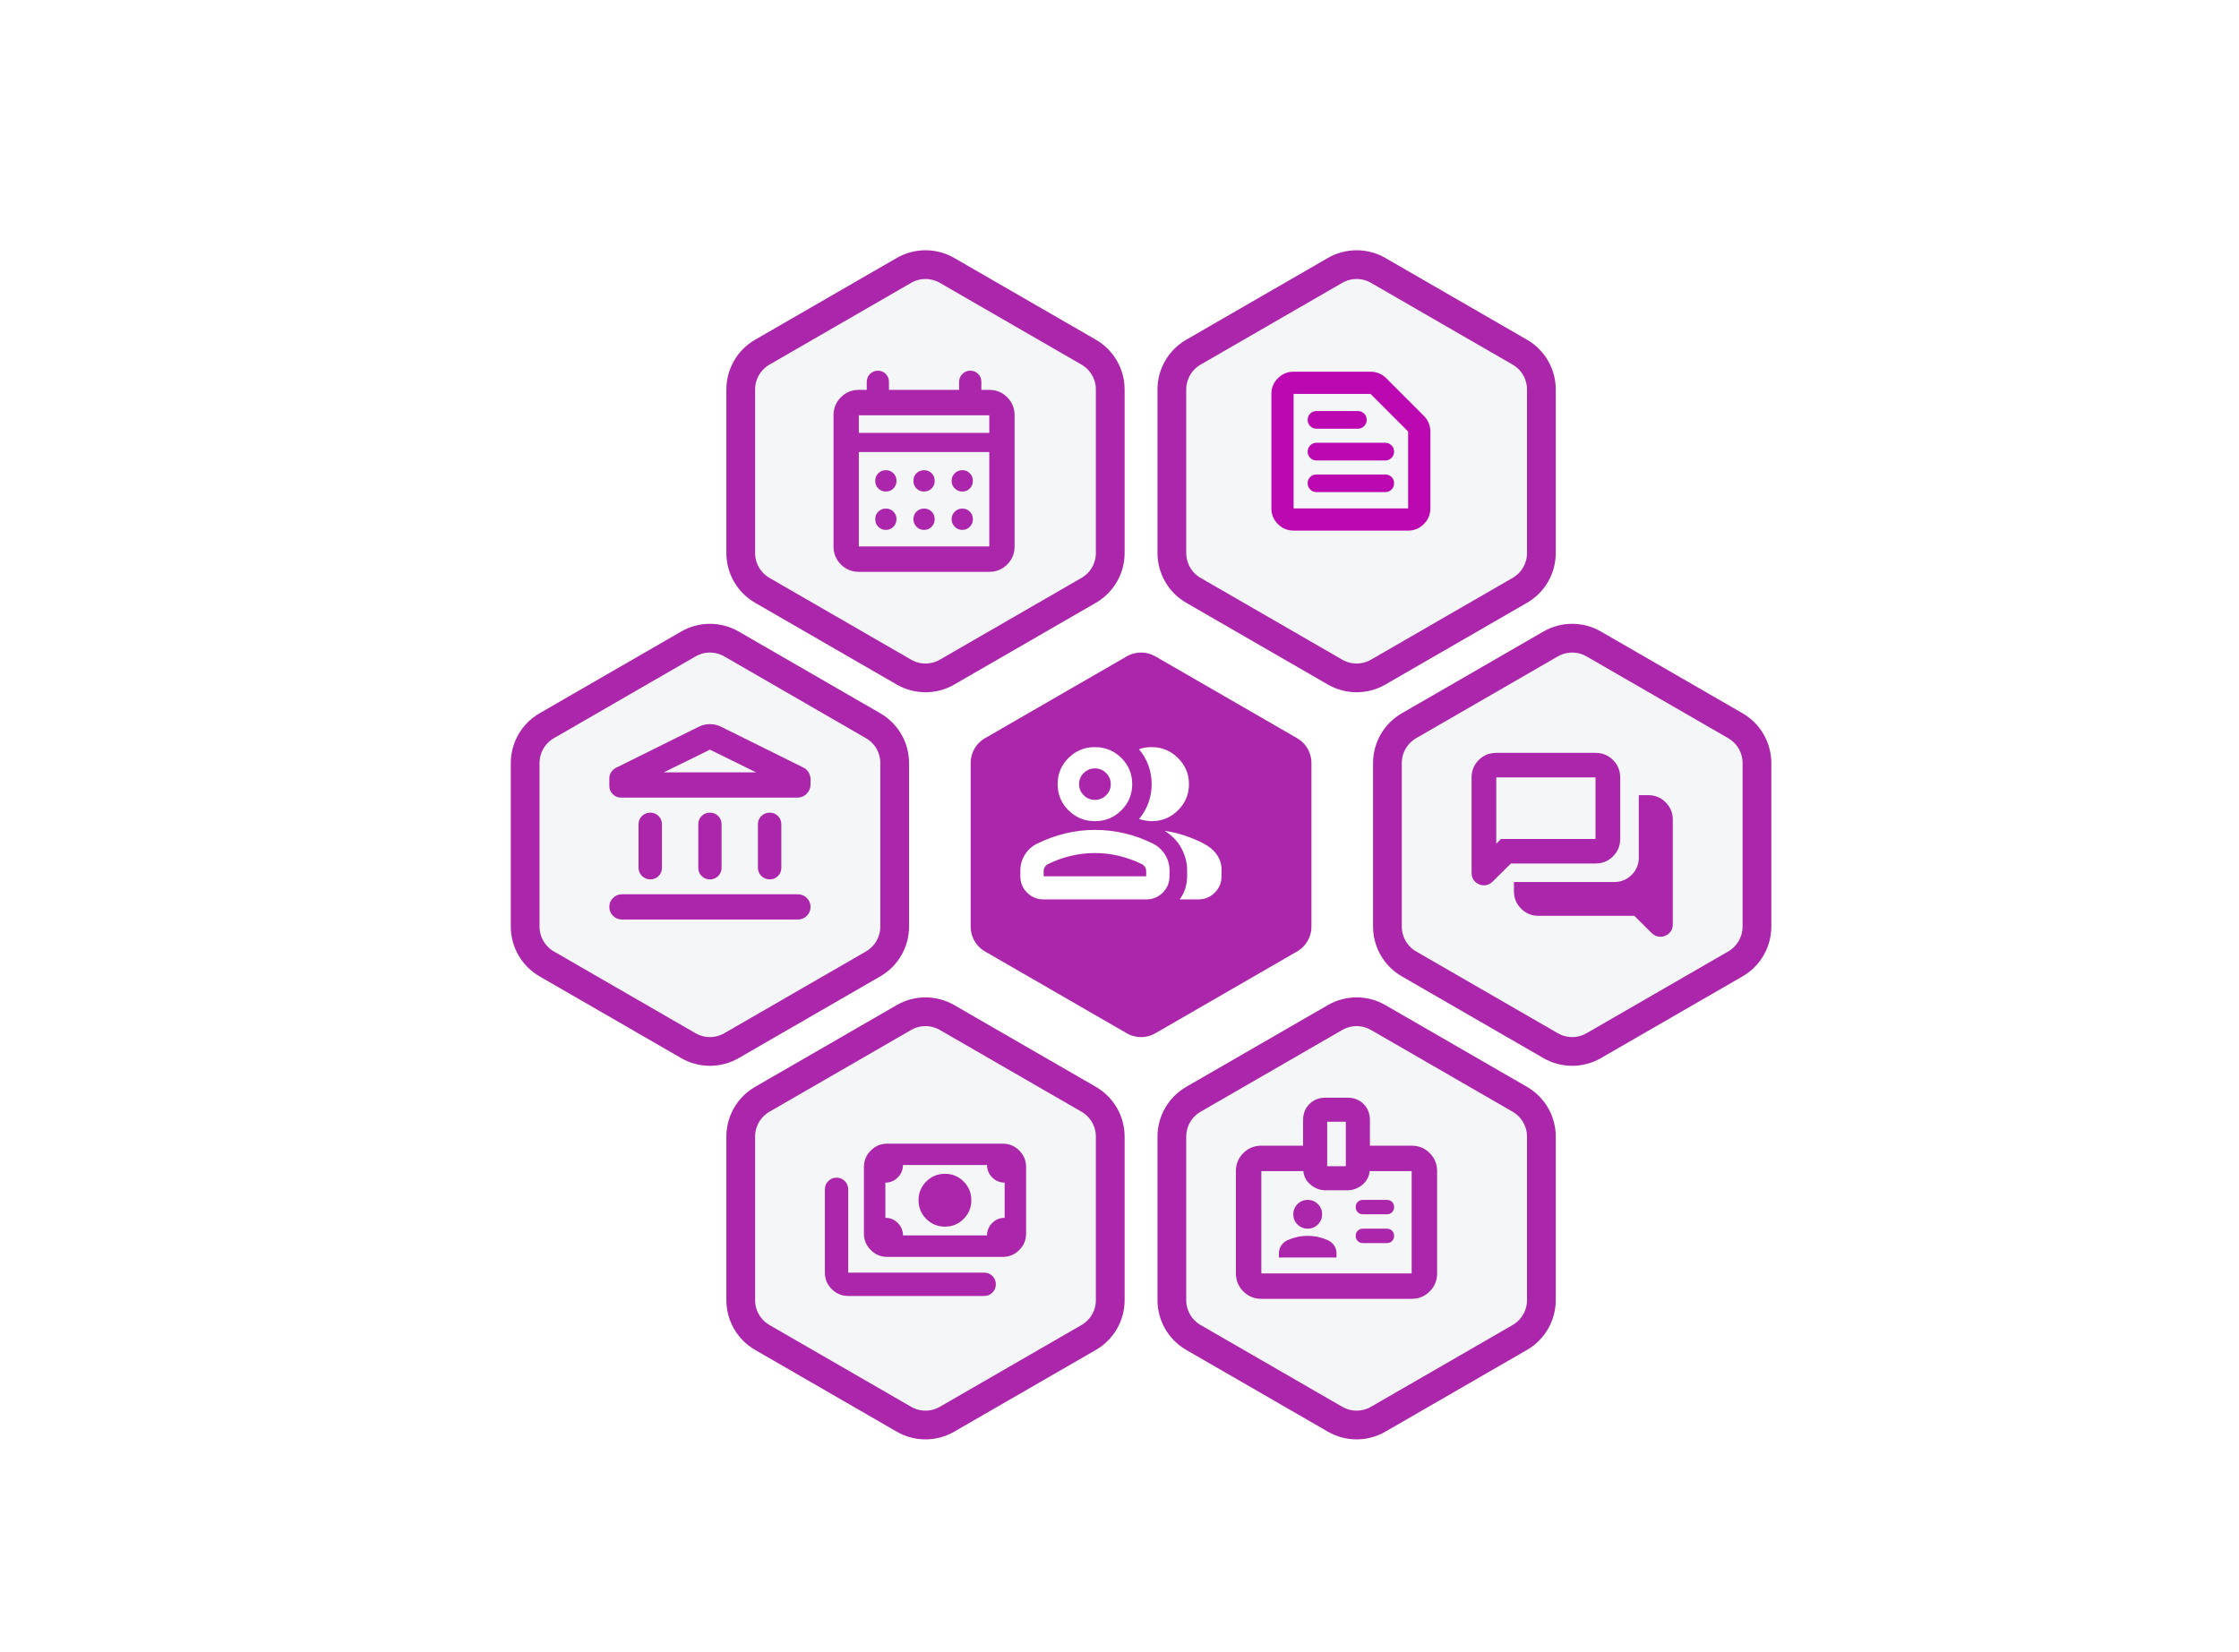 <svg width="779" height="575" viewBox="0 0 779 575" fill="none" xmlns="http://www.w3.org/2000/svg">
<g filter="url(#filter0_dd_41_860)">
<path d="M307.5 87.103C312.141 84.424 317.859 84.424 322.5 87.103L371.782 115.557C376.423 118.236 379.282 123.188 379.282 128.547V185.453C379.282 190.812 376.423 195.764 371.782 198.443L322.5 226.896C317.859 229.576 312.141 229.576 307.5 226.896L258.218 198.443C253.577 195.764 250.718 190.812 250.718 185.453V128.547C250.718 123.188 253.577 118.236 258.218 115.557L307.5 87.103Z" fill="#F4F6F8" stroke="#AB26AA" stroke-width="10"/>
<path d="M457.5 87.103C462.141 84.424 467.859 84.424 472.5 87.103L521.782 115.557C526.423 118.236 529.282 123.188 529.282 128.547V185.453C529.282 190.812 526.423 195.764 521.782 198.443L472.5 226.896C467.859 229.576 462.141 229.576 457.5 226.896L408.218 198.443C403.577 195.764 400.718 190.812 400.718 185.453V128.547C400.718 123.188 403.577 118.236 408.218 115.557L457.5 87.103Z" fill="#F4F6F8" stroke="#AB26AA" stroke-width="10"/>
<path d="M307.5 347.104C312.141 344.424 317.859 344.424 322.5 347.104L371.782 375.557C376.423 378.236 379.282 383.188 379.282 388.547V445.453C379.282 450.812 376.423 455.764 371.782 458.443L322.5 486.896C317.859 489.576 312.141 489.576 307.5 486.896L258.218 458.443C253.577 455.764 250.718 450.812 250.718 445.453V388.547C250.718 383.188 253.577 378.236 258.218 375.557L307.5 347.104Z" fill="#F4F6F8" stroke="#AB26AA" stroke-width="10"/>
<path d="M457.5 347.104C462.141 344.424 467.859 344.424 472.5 347.104L521.782 375.557C526.423 378.236 529.282 383.188 529.282 388.547V445.453C529.282 450.812 526.423 455.764 521.782 458.443L472.5 486.896C467.859 489.576 462.141 489.576 457.5 486.896L408.218 458.443C403.577 455.764 400.718 450.812 400.718 445.453V388.547C400.718 383.188 403.577 378.236 408.218 375.557L457.5 347.104Z" fill="#F4F6F8" stroke="#AB26AA" stroke-width="10"/>
<path d="M382.5 217.104C387.141 214.424 392.859 214.424 397.5 217.104L446.782 245.557C451.423 248.236 454.282 253.188 454.282 258.547V315.453C454.282 320.812 451.423 325.764 446.782 328.443L397.5 356.896C392.859 359.576 387.141 359.576 382.5 356.896L333.218 328.443C328.577 325.764 325.718 320.812 325.718 315.453V258.547C325.718 253.188 328.577 248.236 333.218 245.557L382.5 217.104Z" fill="#AB26AA" stroke="white" stroke-width="10"/>
<path d="M532.5 217.104C537.141 214.424 542.859 214.424 547.5 217.104L596.782 245.557C601.423 248.236 604.282 253.188 604.282 258.547V315.453C604.282 320.812 601.423 325.764 596.782 328.443L547.5 356.896C542.859 359.576 537.141 359.576 532.5 356.896L483.218 328.443C478.577 325.764 475.718 320.812 475.718 315.453V258.547C475.718 253.188 478.577 248.236 483.218 245.557L532.5 217.104Z" fill="#F4F6F8" stroke="#AB26AA" stroke-width="10"/>
<path d="M232.5 217.104C237.141 214.424 242.859 214.424 247.5 217.104L296.782 245.557C301.423 248.236 304.282 253.188 304.282 258.547V315.453C304.282 320.812 301.423 325.764 296.782 328.443L247.5 356.896C242.859 359.576 237.141 359.576 232.5 356.896L183.218 328.443C178.577 325.764 175.718 320.812 175.718 315.453V258.547C175.718 253.188 178.577 248.236 183.218 245.557L232.5 217.104Z" fill="#F4F6F8" stroke="#AB26AA" stroke-width="10"/>
<path d="M321.769 419.871C319.219 419.871 317.051 418.978 315.266 417.191C313.481 415.403 312.589 413.233 312.589 410.68C312.589 408.127 313.481 405.957 315.266 404.17C317.051 402.383 319.219 401.49 321.769 401.49C324.319 401.49 326.486 402.383 328.271 404.17C330.056 405.957 330.949 408.127 330.949 410.68C330.949 413.233 330.056 415.403 328.271 417.191C326.486 418.978 324.319 419.871 321.769 419.871ZM301.689 430.404C299.459 430.404 297.55 429.609 295.962 428.019C294.374 426.429 293.58 424.518 293.58 422.285V399.118C293.58 396.886 294.374 394.975 295.962 393.385C297.55 391.795 299.459 391 301.689 391H341.891C344.121 391 346.03 391.795 347.618 393.385C349.206 394.975 350 396.886 350 399.118V422.285C350 424.518 349.206 426.429 347.618 428.019C346.03 429.609 344.121 430.404 341.891 430.404H301.689ZM307.16 422.935H336.42C336.42 421.25 337.019 419.807 338.218 418.607C339.416 417.408 340.857 416.808 342.54 416.808V404.553C340.857 404.553 339.416 403.953 338.218 402.753C337.019 401.554 336.42 400.111 336.42 398.426H307.16C307.16 400.111 306.561 401.554 305.363 402.753C304.164 403.953 302.723 404.553 301.04 404.553V416.808C302.723 416.808 304.164 417.408 305.363 418.607C306.561 419.807 307.16 421.25 307.16 422.935ZM335.425 444H288.109C285.879 444 283.97 443.205 282.382 441.615C280.794 440.026 280 438.114 280 435.882V406.891C280 405.763 280.394 404.805 281.182 404.016C281.97 403.226 282.928 402.832 284.054 402.832C285.181 402.832 286.138 403.226 286.926 404.016C287.715 404.805 288.109 405.763 288.109 406.891V435.882H335.425C336.552 435.882 337.509 436.276 338.297 437.066C339.086 437.854 339.48 438.813 339.48 439.941C339.48 441.069 339.086 442.027 338.297 442.817C337.509 443.606 336.552 444 335.425 444Z" fill="#AB26AA"/>
<path d="M291.805 192C289.352 192 287.271 191.141 285.563 189.424C283.854 187.707 283 185.616 283 183.15V137.529C283 135.063 283.854 132.972 285.563 131.255C287.271 129.538 289.352 128.679 291.805 128.679H294.564V125.859C294.564 124.787 294.945 123.876 295.707 123.125C296.469 122.375 297.384 122 298.45 122C299.517 122 300.423 122.375 301.17 123.125C301.916 123.876 302.289 124.787 302.289 125.859V128.679H326.711V125.859C326.711 124.787 327.092 123.876 327.854 123.125C328.616 122.375 329.53 122 330.596 122C331.663 122 332.569 122.375 333.316 123.125C334.062 123.876 334.436 124.787 334.436 125.859V128.679H337.195C339.648 128.679 341.729 129.538 343.437 131.255C345.146 132.972 346 135.063 346 137.529V183.15C346 185.616 345.146 187.707 343.437 189.424C341.729 191.141 339.648 192 337.195 192H291.805ZM291.805 183.15H337.195V150.321H291.805V183.15ZM291.805 143.642H337.195V137.529H291.805V143.642ZM314.5 164.056C313.452 164.056 312.574 163.7 311.865 162.988C311.156 162.275 310.802 161.393 310.802 160.34C310.802 159.286 311.156 158.404 311.865 157.691C312.574 156.979 313.452 156.623 314.5 156.623C315.548 156.623 316.426 156.979 317.135 157.691C317.844 158.404 318.198 159.286 318.198 160.34C318.198 161.393 317.844 162.275 317.135 162.988C316.426 163.7 315.548 164.056 314.5 164.056ZM301.21 164.056C300.162 164.056 299.284 163.7 298.575 162.988C297.866 162.275 297.512 161.393 297.512 160.34C297.512 159.286 297.866 158.404 298.575 157.691C299.284 156.979 300.162 156.623 301.21 156.623C302.257 156.623 303.136 156.979 303.844 157.691C304.553 158.404 304.908 159.286 304.908 160.34C304.908 161.393 304.553 162.275 303.844 162.988C303.136 163.7 302.257 164.056 301.21 164.056ZM327.79 164.056C326.786 164.056 325.919 163.7 325.188 162.988C324.458 162.275 324.092 161.393 324.092 160.34C324.092 159.286 324.458 158.404 325.188 157.691C325.919 156.979 326.794 156.623 327.814 156.623C328.834 156.623 329.701 156.979 330.416 157.691C331.131 158.404 331.489 159.286 331.489 160.34C331.489 161.393 331.134 162.275 330.425 162.988C329.716 163.7 328.838 164.056 327.79 164.056ZM314.5 177.415C313.452 177.415 312.574 177.048 311.865 176.313C311.156 175.579 310.802 174.699 310.802 173.674C310.802 172.649 311.156 171.777 311.865 171.059C312.574 170.34 313.452 169.981 314.5 169.981C315.548 169.981 316.426 170.337 317.135 171.049C317.844 171.762 318.198 172.645 318.198 173.698C318.198 174.707 317.844 175.579 317.135 176.313C316.426 177.048 315.548 177.415 314.5 177.415ZM301.21 177.415C300.162 177.415 299.284 177.048 298.575 176.313C297.866 175.579 297.512 174.699 297.512 173.674C297.512 172.649 297.866 171.777 298.575 171.059C299.284 170.34 300.162 169.981 301.21 169.981C302.257 169.981 303.136 170.337 303.844 171.049C304.553 171.762 304.908 172.645 304.908 173.698C304.908 174.707 304.553 175.579 303.844 176.313C303.136 177.048 302.257 177.415 301.21 177.415ZM327.79 177.415C326.786 177.415 325.919 177.048 325.188 176.313C324.458 175.579 324.092 174.699 324.092 173.674C324.092 172.649 324.458 171.777 325.188 171.059C325.919 170.34 326.794 169.981 327.814 169.981C328.834 169.981 329.701 170.337 330.416 171.049C331.131 171.762 331.489 172.645 331.489 173.698C331.489 174.707 331.134 175.579 330.425 176.313C329.716 177.048 328.838 177.415 327.79 177.415Z" fill="#AB26AA"/>
<path d="M570.708 319C570.185 319 569.658 318.897 569.128 318.69C568.597 318.483 568.109 318.158 567.663 317.714L561.631 311.713H528.326C525.933 311.713 523.905 310.884 522.239 309.227C520.574 307.571 519.742 305.552 519.742 303.172V299.949H554.594C556.985 299.949 559.014 299.121 560.679 297.464C562.345 295.807 563.177 293.789 563.177 291.409V269.713H566.416C568.808 269.713 570.836 270.542 572.502 272.199C574.167 273.856 575 275.875 575 278.254V314.694C575 315.995 574.562 317.038 573.685 317.823C572.808 318.608 571.816 319 570.708 319ZM513.584 286.609L515.239 284.963H548.116V263.541H513.584V286.609ZM509.292 301.109C508.184 301.109 507.192 300.716 506.315 299.932C505.438 299.147 505 298.104 505 296.804V263.541C505 261.161 505.833 259.143 507.498 257.486C509.164 255.829 511.192 255 513.584 255H548.116C550.507 255 552.536 255.829 554.201 257.486C555.866 259.143 556.699 261.161 556.699 263.541V284.963C556.699 287.343 555.866 289.361 554.201 291.018C552.536 292.675 550.507 293.503 548.116 293.503H518.688L512.292 299.824C511.846 300.267 511.365 300.592 510.85 300.799C510.335 301.005 509.815 301.109 509.292 301.109Z" fill="#AB26AA"/>
<path d="M215.161 294.96V279.828C215.161 278.7 215.559 277.748 216.356 276.972C217.154 276.195 218.12 275.807 219.255 275.807C220.39 275.807 221.348 276.195 222.13 276.972C222.912 277.748 223.302 278.7 223.302 279.828V295.007C223.302 296.135 222.912 297.086 222.13 297.863C221.348 298.639 220.39 299.028 219.255 299.028C218.12 299.028 217.154 298.632 216.356 297.839C215.559 297.048 215.161 296.088 215.161 294.96ZM235.952 295.007V279.828C235.952 278.7 236.343 277.748 237.125 276.972C237.907 276.195 238.865 275.807 240 275.807C241.135 275.807 242.093 276.195 242.875 276.972C243.657 277.748 244.048 278.7 244.048 279.828V295.007C244.048 296.135 243.657 297.086 242.875 297.863C242.093 298.639 241.135 299.028 240 299.028C238.865 299.028 237.907 298.639 237.125 297.863C236.343 297.086 235.952 296.135 235.952 295.007ZM209.425 313C208.196 313 207.151 312.573 206.291 311.718C205.43 310.863 205 309.825 205 308.605C205 307.383 205.43 306.345 206.291 305.491C207.151 304.636 208.196 304.209 209.425 304.209H270.575C271.804 304.209 272.849 304.636 273.709 305.491C274.57 306.345 275 307.383 275 308.605C275 309.825 274.57 310.863 273.709 311.718C272.849 312.573 271.804 313 270.575 313H209.425ZM256.698 294.96V279.828C256.698 278.7 257.096 277.748 257.894 276.972C258.691 276.195 259.657 275.807 260.792 275.807C261.927 275.807 262.886 276.195 263.667 276.972C264.449 277.748 264.839 278.7 264.839 279.828V295.007C264.839 296.135 264.449 297.086 263.667 297.863C262.886 298.639 261.927 299.028 260.792 299.028C259.657 299.028 258.691 298.632 257.894 297.839C257.096 297.048 256.698 296.088 256.698 294.96ZM270.386 270.579H209.139C207.989 270.579 207.012 270.179 206.207 269.38C205.402 268.581 205 267.61 205 266.468V263.894C205 263.098 205.208 262.377 205.624 261.732C206.041 261.087 206.594 260.579 207.283 260.209L236.051 245.945C237.28 245.315 238.596 245 240 245C241.404 245 242.72 245.315 243.949 245.945L272.455 260.078C273.256 260.449 273.88 261.012 274.328 261.768C274.776 262.524 275 263.347 275 264.237V265.949C275 267.233 274.554 268.325 273.663 269.227C272.77 270.128 271.678 270.579 270.386 270.579ZM223.919 261.788H256.081L240 253.884L223.919 261.788Z" fill="#AB26AA"/>
</g>
<path d="M355 302.946C355 300.957 355.521 299.13 356.563 297.463C357.605 295.797 358.99 294.525 360.718 293.648C363.966 292.049 367.279 290.843 370.657 290.029C374.035 289.216 377.466 288.809 380.95 288.809C384.489 288.809 387.948 289.208 391.327 290.007C394.706 290.807 397.991 292.006 401.182 293.605C402.909 294.478 404.294 295.744 405.337 297.402C406.379 299.061 406.899 300.909 406.899 302.946V304.947C406.899 307.191 406.113 309.094 404.54 310.656C402.967 312.219 401.05 313 398.791 313H363.109C360.849 313 358.933 312.219 357.36 310.656C355.787 309.094 355 307.191 355 304.947V302.946ZM416.891 313H410.428C411.307 311.831 411.958 310.562 412.383 309.195C412.807 307.827 413.019 306.412 413.019 304.947V302.681C413.019 300.252 412.395 297.819 411.145 295.381C409.896 292.944 407.922 290.862 405.223 289.136C407.622 289.468 410.006 290.037 412.373 290.843C414.74 291.649 416.903 292.57 418.863 293.605C420.815 294.617 422.326 295.906 423.395 297.471C424.465 299.035 425 300.743 425 302.595V304.947C425 307.191 424.213 309.094 422.64 310.656C421.067 312.219 419.151 313 416.891 313ZM380.95 285.77C377.353 285.77 374.291 284.515 371.765 282.006C369.238 279.497 367.975 276.456 367.975 272.885C367.975 269.313 369.238 266.273 371.765 263.764C374.291 261.255 377.353 260 380.95 260C384.547 260 387.608 261.255 390.135 263.764C392.661 266.273 393.924 269.313 393.924 272.885C393.924 276.456 392.661 279.497 390.135 282.006C387.608 284.515 384.547 285.77 380.95 285.77ZM413.668 272.885C413.668 276.428 412.399 279.461 409.859 281.984C407.319 284.508 404.266 285.77 400.7 285.77C400.106 285.77 399.39 285.7 398.551 285.559C397.713 285.418 396.956 285.243 396.28 285.034C397.714 283.355 398.809 281.474 399.562 279.389C400.316 277.303 400.693 275.137 400.693 272.892C400.693 270.646 400.316 268.478 399.562 266.388C398.809 264.299 397.714 262.415 396.28 260.737C397.022 260.455 397.751 260.262 398.465 260.157C399.179 260.052 399.915 260 400.673 260C404.247 260 407.306 261.262 409.851 263.785C412.396 266.308 413.668 269.341 413.668 272.885ZM363.109 304.947H398.791V303.16C398.791 302.631 398.65 302.149 398.37 301.716C398.089 301.283 397.72 300.947 397.261 300.706C394.679 299.453 392.03 298.499 389.312 297.844C386.593 297.189 383.806 296.861 380.95 296.861C378.152 296.861 375.364 297.189 372.588 297.844C369.812 298.499 367.162 299.453 364.639 300.706C364.18 300.947 363.81 301.283 363.53 301.716C363.249 302.149 363.109 302.631 363.109 303.16V304.947ZM380.943 278.362C382.457 278.362 383.756 277.826 384.839 276.755C385.923 275.684 386.464 274.396 386.464 272.892C386.464 271.388 385.925 270.098 384.846 269.022C383.768 267.947 382.471 267.409 380.957 267.409C379.442 267.409 378.143 267.945 377.06 269.015C375.977 270.086 375.435 271.374 375.435 272.878C375.435 274.382 375.975 275.672 377.053 276.748C378.132 277.824 379.429 278.362 380.943 278.362Z" fill="white"/>
<path d="M450.077 176.922H489.921V150.162L476.837 137.078H450.077V176.922ZM450.077 184.651C447.952 184.651 446.132 183.895 444.618 182.381C443.105 180.867 442.348 179.048 442.348 176.922V137.078C442.348 134.952 443.105 133.133 444.618 131.619C446.132 130.105 447.952 129.349 450.077 129.349H476.837C477.869 129.349 478.853 129.542 479.787 129.93C480.723 130.318 481.554 130.876 482.281 131.603L495.396 144.718C496.123 145.445 496.681 146.276 497.069 147.212C497.457 148.146 497.651 149.13 497.651 150.162V176.922C497.651 179.048 496.894 180.867 495.38 182.381C493.866 183.895 492.047 184.651 489.921 184.651H450.077ZM458.036 171.254H482.003C482.852 171.254 483.57 170.954 484.156 170.353C484.743 169.753 485.036 169.023 485.036 168.164C485.036 167.305 484.745 166.585 484.162 166.004C483.579 165.422 482.857 165.132 481.995 165.132H457.997C457.147 165.132 456.429 165.422 455.842 166.004C455.256 166.585 454.962 167.305 454.962 168.164C454.962 169.023 455.262 169.753 455.863 170.353C456.463 170.954 457.188 171.254 458.036 171.254ZM458.034 160.246H481.964C482.811 160.246 483.535 159.946 484.135 159.346C484.736 158.746 485.036 158.019 485.036 157.165C485.036 156.311 484.736 155.584 484.135 154.984C483.535 154.384 482.811 154.083 481.964 154.083H458.034C457.187 154.083 456.463 154.384 455.863 154.984C455.262 155.584 454.962 156.311 454.962 157.165C454.962 158.019 455.262 158.746 455.863 159.346C456.463 159.946 457.187 160.246 458.034 160.246ZM458.044 149.198H472.421C473.275 149.198 474.002 148.898 474.602 148.297C475.203 147.697 475.503 146.97 475.503 146.116C475.503 145.262 475.203 144.535 474.602 143.936C474.002 143.335 473.275 143.035 472.421 143.035H458.044C457.19 143.035 456.463 143.335 455.863 143.936C455.262 144.535 454.962 145.262 454.962 146.116C454.962 146.97 455.262 147.697 455.863 148.297C456.463 148.898 457.19 149.198 458.044 149.198Z" fill="#BC08B0"/>
<path d="M444.963 437.603H465V436.1C465 435.154 464.736 434.278 464.207 433.471C463.678 432.664 462.941 432.037 461.994 431.592C460.881 431.091 459.754 430.715 458.613 430.465C457.472 430.215 456.262 430.089 454.981 430.089C453.701 430.089 452.491 430.215 451.35 430.465C450.209 430.715 449.082 431.091 447.968 431.592C447.022 432.037 446.285 432.664 445.756 433.471C445.227 434.278 444.963 435.154 444.963 436.1V437.603ZM474.184 432.594H482.533C483.256 432.594 483.854 432.357 484.328 431.884C484.801 431.411 485.037 430.813 485.037 430.089C485.037 429.366 484.801 428.767 484.328 428.294C483.854 427.821 483.256 427.585 482.533 427.585H474.184C473.46 427.585 472.862 427.821 472.389 428.294C471.916 428.767 471.679 429.366 471.679 430.089C471.679 430.813 471.916 431.411 472.389 431.884C472.862 432.357 473.46 432.594 474.184 432.594ZM454.981 427.585C456.373 427.585 457.556 427.098 458.53 426.124C459.504 425.15 459.991 423.967 459.991 422.575C459.991 421.184 459.504 420.001 458.53 419.027C457.556 418.053 456.373 417.566 454.981 417.566C453.59 417.566 452.407 418.053 451.433 419.027C450.459 420.001 449.972 421.184 449.972 422.575C449.972 423.967 450.459 425.15 451.433 426.124C452.407 427.098 453.59 427.585 454.981 427.585ZM474.184 422.575H482.533C483.256 422.575 483.854 422.339 484.328 421.866C484.801 421.393 485.037 420.794 485.037 420.071C485.037 419.347 484.801 418.749 484.328 418.276C483.854 417.803 483.256 417.566 482.533 417.566H474.184C473.46 417.566 472.862 417.803 472.389 418.276C471.916 418.749 471.679 419.347 471.679 420.071C471.679 420.794 471.916 421.393 472.389 421.866C472.862 422.339 473.46 422.575 474.184 422.575ZM438.85 452C436.384 452 434.293 451.141 432.576 449.424C430.859 447.707 430 445.616 430 443.15V407.547C430 405.082 430.859 402.99 432.576 401.273C434.293 399.556 436.384 398.698 438.85 398.698H453.377V389.812C453.377 387.534 454.109 385.663 455.575 384.198C457.04 382.733 458.911 382 461.189 382H468.811C471.089 382 472.96 382.733 474.425 384.198C475.891 385.663 476.623 387.534 476.623 389.812V398.698H491.15C493.616 398.698 495.707 399.556 497.424 401.273C499.141 402.99 500 405.082 500 407.547V443.15C500 445.616 499.141 447.707 497.424 449.424C495.707 451.141 493.616 452 491.15 452H438.85ZM438.85 443.15H491.15V407.547H476.529C476.371 409.447 475.521 411.035 473.977 412.312C472.433 413.588 470.711 414.227 468.811 414.227H461.189C459.289 414.227 457.567 413.588 456.023 412.312C454.479 411.035 453.629 409.447 453.471 407.547H438.85V443.15ZM461.755 405.848H468.245V390.378H461.755V405.848Z" fill="#AB26AA"/>
<defs>
<filter id="filter0_dd_41_860" x="170.719" y="80.094" width="448.562" height="423.812" filterUnits="userSpaceOnUse" color-interpolation-filters="sRGB">
<feFlood flood-opacity="0" result="BackgroundImageFix"/>
<feColorMatrix in="SourceAlpha" type="matrix" values="0 0 0 0 0 0 0 0 0 0 0 0 0 0 0 0 0 0 127 0" result="hardAlpha"/>
<feOffset dx="5" dy="5"/>
<feGaussianBlur stdDeviation="2.5"/>
<feComposite in2="hardAlpha" operator="out"/>
<feColorMatrix type="matrix" values="0 0 0 0 0 0 0 0 0 0 0 0 0 0 0 0 0 0 0.15 0"/>
<feBlend mode="normal" in2="BackgroundImageFix" result="effect1_dropShadow_41_860"/>
<feColorMatrix in="SourceAlpha" type="matrix" values="0 0 0 0 0 0 0 0 0 0 0 0 0 0 0 0 0 0 127 0" result="hardAlpha"/>
<feOffset dx="2" dy="2"/>
<feGaussianBlur stdDeviation="1"/>
<feComposite in2="hardAlpha" operator="out"/>
<feColorMatrix type="matrix" values="0 0 0 0 0 0 0 0 0 0 0 0 0 0 0 0 0 0 0.05 0"/>
<feBlend mode="normal" in2="effect1_dropShadow_41_860" result="effect2_dropShadow_41_860"/>
<feBlend mode="normal" in="SourceGraphic" in2="effect2_dropShadow_41_860" result="shape"/>
</filter>
</defs>
</svg>
